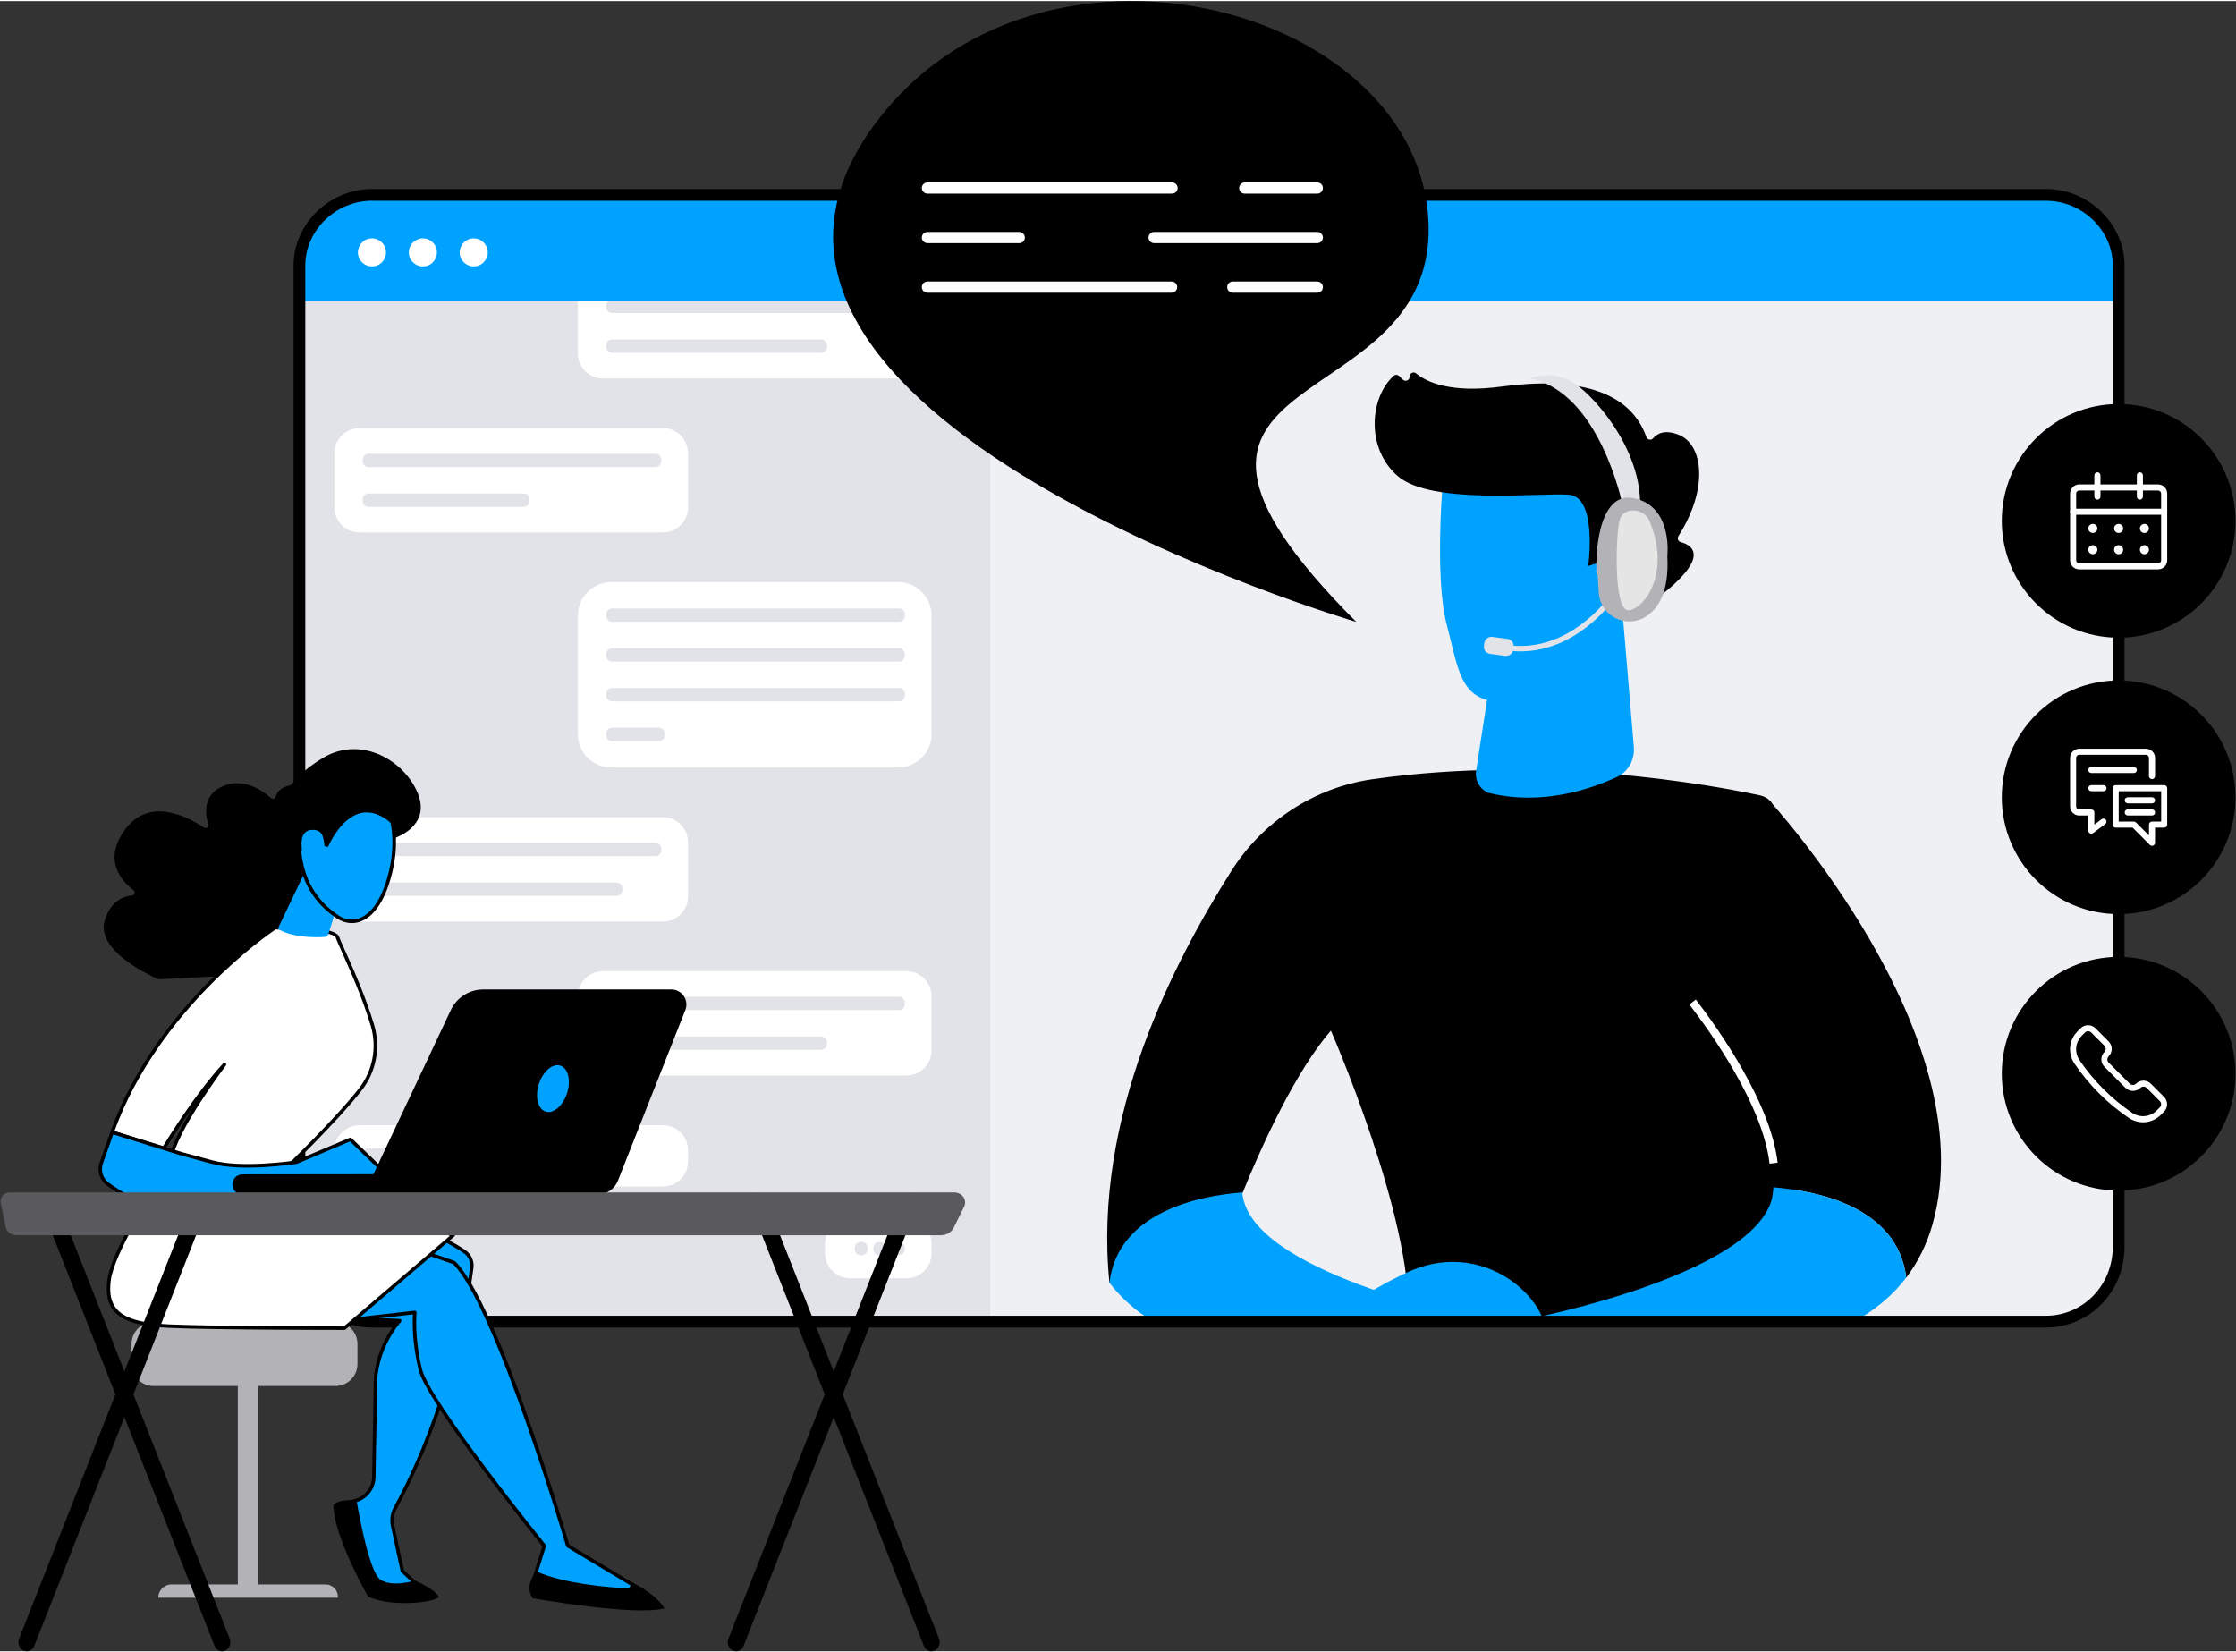 <?xml version="1.0" encoding="UTF-8"?>
<svg xmlns="http://www.w3.org/2000/svg" xmlns:xlink="http://www.w3.org/1999/xlink" width="770px" height="569px" viewBox="0 0 771 569" version="1.1">
<rect x="0" y="0" width="771" height="569" fill="#333333" stroke="none"/>
<defs>
<clipPath id="clip1">
  <path d="M 381 265 L 621 265 L 621 456 L 381 456 Z M 381 265 "/>
</clipPath>
<clipPath id="clip2">
  <path d="M 705.426 66.816 L 128.336 66.816 C 114.484 66.816 103.234 78.078 103.234 91.141 L 103.234 429.402 C 103.234 444.078 114.473 455.34 128.336 455.34 L 705.426 455.34 C 719.281 455.34 730.527 444.09 730.527 429.402 L 730.527 91.152 C 730.527 78.078 719.293 66.828 705.426 66.828 Z M 705.426 66.816 "/>
</clipPath>
<clipPath id="clip3">
  <path d="M 508 189 L 564 189 L 564 275 L 508 275 Z M 508 189 "/>
</clipPath>
<clipPath id="clip4">
  <path d="M 705.426 66.816 L 128.336 66.816 C 114.484 66.816 103.234 78.078 103.234 91.141 L 103.234 429.402 C 103.234 444.078 114.473 455.34 128.336 455.34 L 705.426 455.34 C 719.281 455.34 730.527 444.09 730.527 429.402 L 730.527 91.152 C 730.527 78.078 719.293 66.828 705.426 66.828 Z M 705.426 66.816 "/>
</clipPath>
<clipPath id="clip5">
  <path d="M 496 159 L 563 159 L 563 242 L 496 242 Z M 496 159 "/>
</clipPath>
<clipPath id="clip6">
  <path d="M 705.426 66.816 L 128.336 66.816 C 114.484 66.816 103.234 78.078 103.234 91.141 L 103.234 429.402 C 103.234 444.078 114.473 455.34 128.336 455.34 L 705.426 455.34 C 719.281 455.34 730.527 444.09 730.527 429.402 L 730.527 91.152 C 730.527 78.078 719.293 66.828 705.426 66.828 Z M 705.426 66.816 "/>
</clipPath>
<clipPath id="clip7">
  <path d="M 474 128 L 586 128 L 586 210 L 474 210 Z M 474 128 "/>
</clipPath>
<clipPath id="clip8">
  <path d="M 705.426 66.816 L 128.336 66.816 C 114.484 66.816 103.234 78.078 103.234 91.141 L 103.234 429.402 C 103.234 444.078 114.473 455.34 128.336 455.34 L 705.426 455.34 C 719.281 455.34 730.527 444.09 730.527 429.402 L 730.527 91.152 C 730.527 78.078 719.293 66.828 705.426 66.828 Z M 705.426 66.816 "/>
</clipPath>
<clipPath id="clip9">
  <path d="M 550 177 L 566 177 L 566 206 L 550 206 Z M 550 177 "/>
</clipPath>
<clipPath id="clip10">
  <path d="M 705.426 66.816 L 128.336 66.816 C 114.484 66.816 103.234 78.078 103.234 91.141 L 103.234 429.402 C 103.234 444.078 114.473 455.34 128.336 455.34 L 705.426 455.34 C 719.281 455.34 730.527 444.09 730.527 429.402 L 730.527 91.152 C 730.527 78.078 719.293 66.828 705.426 66.828 Z M 705.426 66.816 "/>
</clipPath>
<linearGradient id="linear0" gradientUnits="userSpaceOnUse" x1="-8494.67" y1="375.42" x2="-8454.01" y2="357.53" gradientTransform="matrix(-1.136,0.372,0.372,1.136,-9236.057,2924.511)">
<stop offset="0" style="stop-color:rgb(99.608%,73.333%,72.941%);stop-opacity:1;"/>
<stop offset="1" style="stop-color:rgb(100%,57.255%,55.686%);stop-opacity:1;"/>
</linearGradient>
<clipPath id="clip11">
  <path d="M 579 275 L 670 275 L 670 441 L 579 441 Z M 579 275 "/>
</clipPath>
<clipPath id="clip12">
  <path d="M 705.426 66.816 L 128.336 66.816 C 114.484 66.816 103.234 78.078 103.234 91.141 L 103.234 429.402 C 103.234 444.078 114.473 455.34 128.336 455.34 L 705.426 455.34 C 719.281 455.34 730.527 444.09 730.527 429.402 L 730.527 91.152 C 730.527 78.078 719.293 66.828 705.426 66.828 Z M 705.426 66.816 "/>
</clipPath>
<clipPath id="clip13">
  <path d="M 582 344 L 613 344 L 613 401 L 582 401 Z M 582 344 "/>
</clipPath>
<clipPath id="clip14">
  <path d="M 705.426 66.816 L 128.336 66.816 C 114.484 66.816 103.234 78.078 103.234 91.141 L 103.234 429.402 C 103.234 444.078 114.473 455.34 128.336 455.34 L 705.426 455.34 C 719.281 455.34 730.527 444.09 730.527 429.402 L 730.527 91.152 C 730.527 78.078 719.293 66.828 705.426 66.828 Z M 705.426 66.816 "/>
</clipPath>
<clipPath id="clip15">
  <path d="M 523 409 L 658 409 L 658 456 L 523 456 Z M 523 409 "/>
</clipPath>
<clipPath id="clip16">
  <path d="M 705.426 66.816 L 128.336 66.816 C 114.484 66.816 103.234 78.078 103.234 91.141 L 103.234 429.402 C 103.234 444.078 114.473 455.34 128.336 455.34 L 705.426 455.34 C 719.281 455.34 730.527 444.09 730.527 429.402 L 730.527 91.152 C 730.527 78.078 719.293 66.828 705.426 66.828 Z M 705.426 66.816 "/>
</clipPath>
<clipPath id="clip17">
  <path d="M 457 434 L 534 434 L 534 456 L 457 456 Z M 457 434 "/>
</clipPath>
<clipPath id="clip18">
  <path d="M 705.426 66.816 L 128.336 66.816 C 114.484 66.816 103.234 78.078 103.234 91.141 L 103.234 429.402 C 103.234 444.078 114.473 455.34 128.336 455.34 L 705.426 455.34 C 719.281 455.34 730.527 444.09 730.527 429.402 L 730.527 91.152 C 730.527 78.078 719.293 66.828 705.426 66.828 Z M 705.426 66.816 "/>
</clipPath>
<clipPath id="clip19">
  <path d="M 521 200 L 561 200 L 561 225 L 521 225 Z M 521 200 "/>
</clipPath>
<clipPath id="clip20">
  <path d="M 705.426 66.816 L 128.336 66.816 C 114.484 66.816 103.234 78.078 103.234 91.141 L 103.234 429.402 C 103.234 444.078 114.473 455.34 128.336 455.34 L 705.426 455.34 C 719.281 455.34 730.527 444.09 730.527 429.402 L 730.527 91.152 C 730.527 78.078 719.293 66.828 705.426 66.828 Z M 705.426 66.816 "/>
</clipPath>
<clipPath id="clip21">
  <path d="M 511 219 L 522 219 L 522 226 L 511 226 Z M 511 219 "/>
</clipPath>
<clipPath id="clip22">
  <path d="M 705.426 66.816 L 128.336 66.816 C 114.484 66.816 103.234 78.078 103.234 91.141 L 103.234 429.402 C 103.234 444.078 114.473 455.34 128.336 455.34 L 705.426 455.34 C 719.281 455.34 730.527 444.09 730.527 429.402 L 730.527 91.152 C 730.527 78.078 719.293 66.828 705.426 66.828 Z M 705.426 66.816 "/>
</clipPath>
<clipPath id="clip23">
  <path d="M 527 129 L 566 129 L 566 176 L 527 176 Z M 527 129 "/>
</clipPath>
<clipPath id="clip24">
  <path d="M 705.426 66.816 L 128.336 66.816 C 114.484 66.816 103.234 78.078 103.234 91.141 L 103.234 429.402 C 103.234 444.078 114.473 455.34 128.336 455.34 L 705.426 455.34 C 719.281 455.34 730.527 444.09 730.527 429.402 L 730.527 91.152 C 730.527 78.078 719.293 66.828 705.426 66.828 Z M 705.426 66.816 "/>
</clipPath>
<clipPath id="clip25">
  <path d="M 550 171 L 576 171 L 576 214 L 550 214 Z M 550 171 "/>
</clipPath>
<clipPath id="clip26">
  <path d="M 705.426 66.816 L 128.336 66.816 C 114.484 66.816 103.234 78.078 103.234 91.141 L 103.234 429.402 C 103.234 444.078 114.473 455.34 128.336 455.34 L 705.426 455.34 C 719.281 455.34 730.527 444.09 730.527 429.402 L 730.527 91.152 C 730.527 78.078 719.293 66.828 705.426 66.828 Z M 705.426 66.816 "/>
</clipPath>
<clipPath id="clip27">
  <path d="M 557 175 L 572 175 L 572 211 L 557 211 Z M 557 175 "/>
</clipPath>
<clipPath id="clip28">
  <path d="M 705.426 66.816 L 128.336 66.816 C 114.484 66.816 103.234 78.078 103.234 91.141 L 103.234 429.402 C 103.234 444.078 114.473 455.34 128.336 455.34 L 705.426 455.34 C 719.281 455.34 730.527 444.09 730.527 429.402 L 730.527 91.152 C 730.527 78.078 719.293 66.828 705.426 66.828 Z M 705.426 66.816 "/>
</clipPath>
<clipPath id="clip29">
  <path d="M 382 410 L 517 410 L 517 456 L 382 456 Z M 382 410 "/>
</clipPath>
<clipPath id="clip30">
  <path d="M 705.426 66.816 L 128.336 66.816 C 114.484 66.816 103.234 78.078 103.234 91.141 L 103.234 429.402 C 103.234 444.078 114.473 455.34 128.336 455.34 L 705.426 455.34 C 719.281 455.34 730.527 444.09 730.527 429.402 L 730.527 91.152 C 730.527 78.078 719.293 66.828 705.426 66.828 Z M 705.426 66.816 "/>
</clipPath>
</defs>
<g id="surface1">
<path style=" stroke:none;fill-rule:nonzero;fill:rgb(93.725%,94.118%,95.686%);fill-opacity:1;" d="M 705.426 66.816 L 128.336 66.816 C 114.484 66.816 103.234 78.078 103.234 91.141 L 103.234 429.402 C 103.234 444.078 114.473 455.34 128.336 455.34 L 705.426 455.34 C 719.281 455.34 730.527 444.09 730.527 429.402 L 730.527 91.152 C 730.527 78.078 719.293 66.828 705.426 66.828 Z M 705.426 66.816 "/>
<g clip-path="url(#clip1)" clip-rule="nonzero">
<g clip-path="url(#clip2)" clip-rule="nonzero">
<path style=" stroke:none;fill-rule:nonzero;fill:rgb(0%,0%,0%);fill-opacity:1;" d="M 607.02 273.902 C 590.262 270.305 533.082 259.727 473.211 268.309 C 453.152 271.18 435.402 282.832 424.586 299.949 C 405.09 330.801 376.715 384.555 382.547 441.914 L 413.949 450.738 C 413.949 450.738 435.105 382.676 458.902 354.98 C 458.902 354.98 487.098 419.242 485.664 454.539 C 485.629 455.531 485.555 456.512 485.473 457.453 C 482.234 491.977 620.801 463.898 620.801 463.898 L 612.172 280 C 612.027 277.035 609.926 274.539 607.02 273.914 Z M 607.02 273.902 "/>
</g>
</g>
<g clip-path="url(#clip3)" clip-rule="nonzero">
<g clip-path="url(#clip4)" clip-rule="nonzero">
<path style=" stroke:none;fill-rule:nonzero;fill:rgb(0%,63.529%,100%);fill-opacity:1;" d="M 559.34 209.32 L 563.367 257.098 C 563.738 261.543 561.457 265.703 557.633 267.484 C 548.836 271.586 531.957 277.465 513.895 273.152 C 510.598 272.363 508.434 268.906 508.984 265.383 L 520.699 189.648 Z M 559.34 209.32 "/>
</g>
</g>
<g clip-path="url(#clip5)" clip-rule="nonzero">
<g clip-path="url(#clip6)" clip-rule="nonzero">
<path style=" stroke:none;fill-rule:nonzero;fill:rgb(0%,63.529%,100%);fill-opacity:1;" d="M 497.785 161.867 C 497.785 161.867 494.355 198.156 498.883 215.141 C 503.414 232.117 503.367 244.117 523.746 241.164 C 544.125 238.211 557.227 223.293 560.582 203.801 C 560.582 203.801 565.984 173.688 559.473 164.223 C 552.945 154.754 497.797 161.867 497.797 161.867 Z M 497.785 161.867 "/>
</g>
</g>
<g clip-path="url(#clip7)" clip-rule="nonzero">
<g clip-path="url(#clip8)" clip-rule="nonzero">
<path style=" stroke:none;fill-rule:nonzero;fill:rgb(0%,0%,0%);fill-opacity:1;" d="M 550.078 194.008 L 547.641 194.809 C 547.641 194.809 550.938 170.93 540.934 170.199 C 530.93 169.469 493.637 173.785 482.043 163.852 C 470.855 154.277 472.289 136.707 480.57 129.211 C 481.098 128.734 481.91 128.793 482.426 129.285 L 483.727 130.539 C 484.625 131.398 486.105 130.742 486.059 129.5 C 486.023 128.328 487.387 127.621 488.293 128.375 C 491.82 131.328 500.043 135.309 517.816 132.918 C 543.035 129.523 561.922 133.992 567.684 150.309 C 568.055 151.336 569.344 151.551 570.062 150.715 C 571.473 149.066 574.113 147.645 578.906 149.582 C 587.238 152.938 589.234 168.059 578.75 184.461 C 578.25 185.234 578.609 186.301 579.504 186.539 C 582.648 187.375 587.836 190.137 579.566 198.777 C 571.102 207.625 564.84 209.012 562.352 209.18 C 561.684 209.227 561.086 208.797 560.918 208.148 L 557.047 193.293 C 556.844 192.527 556.043 192.086 555.289 192.336 L 550.09 194.035 Z M 550.078 194.008 "/>
</g>
</g>
<g clip-path="url(#clip9)" clip-rule="nonzero">
<g clip-path="url(#clip10)" clip-rule="nonzero">
<path style=" stroke:none;fill-rule:nonzero;fill:url(#linear0);" d="M 550.484 197.262 C 550.484 197.262 549.121 175.242 560.082 177.957 C 571.043 180.672 562.809 202.234 555.742 205.391 L 550.496 197.262 Z M 550.484 197.262 "/>
</g>
</g>
<g clip-path="url(#clip11)" clip-rule="nonzero">
<g clip-path="url(#clip12)" clip-rule="nonzero">
<path style=" stroke:none;fill-rule:nonzero;fill:rgb(0%,0%,0%);fill-opacity:1;" d="M 611.527 409.02 C 614.516 387.922 592.664 356.906 583.629 345.133 C 581.047 341.762 579.602 337.648 579.566 333.406 C 579.301 303.523 589.414 287.914 609.52 275.027 C 609.52 275.027 684.918 356.453 666.34 421.848 C 664.332 428.898 661.227 434.969 657.293 440.172 C 654.363 415.535 625.895 410.156 611.539 409.02 Z M 611.527 409.02 "/>
</g>
</g>
<g clip-path="url(#clip13)" clip-rule="nonzero">
<g clip-path="url(#clip14)" clip-rule="nonzero">
<path style=" stroke:none;fill-rule:nonzero;fill:rgb(100%,100%,100%);fill-opacity:1;" d="M 610.164 400.855 L 612.949 400.535 C 610.594 379.844 592.438 354.301 584.738 344.27 L 582.516 345.98 C 590.07 355.816 607.895 380.859 610.164 400.855 Z M 610.164 400.855 "/>
</g>
</g>
<g clip-path="url(#clip15)" clip-rule="nonzero">
<g clip-path="url(#clip16)" clip-rule="nonzero">
<path style=" stroke:none;fill-rule:nonzero;fill:rgb(0%,63.529%,100%);fill-opacity:1;" d="M 610.953 413.109 C 611.203 412.164 611.383 410.012 611.527 409.02 C 625.883 410.156 654.352 415.535 657.281 440.172 C 624.723 483.238 523.195 466.43 523.195 466.43 L 528.812 454.035 C 528.812 454.035 603.887 439.309 610.953 413.109 Z M 610.953 413.109 "/>
</g>
</g>
<g clip-path="url(#clip17)" clip-rule="nonzero">
<g clip-path="url(#clip18)" clip-rule="nonzero">
<path style=" stroke:none;fill-rule:nonzero;fill:rgb(0%,63.529%,100%);fill-opacity:1;" d="M 531.656 464.457 C 539.234 453.402 514.66 424.344 484.707 438.582 C 454.754 452.805 457.109 462.117 457.109 462.117 C 457.109 462.117 521.117 479.844 531.656 464.457 Z M 531.656 464.457 "/>
</g>
</g>
<g clip-path="url(#clip19)" clip-rule="nonzero">
<g clip-path="url(#clip20)" clip-rule="nonzero">
<path style=" stroke:none;fill-rule:nonzero;fill:rgb(88.627%,89.02%,90.98%);fill-opacity:1;" d="M 521.043 224.059 C 545.309 226.449 560.023 201.637 560.164 201.383 L 558.551 200.453 C 558.41 200.691 544.293 224.477 521.223 222.207 Z M 521.043 224.059 "/>
</g>
</g>
<g clip-path="url(#clip21)" clip-rule="nonzero">
<g clip-path="url(#clip22)" clip-rule="nonzero">
<path style=" stroke:none;fill-rule:nonzero;fill:rgb(88.627%,89.02%,90.98%);fill-opacity:1;" d="M 514.586 219.23 L 519.766 219.91 C 521.121 220.09 522.074 221.332 521.898 222.688 L 521.77 223.648 C 521.594 225 520.348 225.957 518.996 225.777 L 513.816 225.094 C 512.461 224.918 511.508 223.676 511.684 222.32 L 511.812 221.359 C 511.988 220.004 513.234 219.051 514.586 219.23 Z M 514.586 219.23 "/>
</g>
</g>
<g clip-path="url(#clip23)" clip-rule="nonzero">
<g clip-path="url(#clip24)" clip-rule="nonzero">
<path style=" stroke:none;fill-rule:nonzero;fill:rgb(88.627%,89.02%,90.98%);fill-opacity:1;" d="M 559.473 173.703 C 559.473 173.703 551.582 134.664 527.473 130.121 C 527.473 130.121 534.336 127.203 541.434 130.91 C 548.535 134.613 566.406 154.133 565.508 174.883 C 560.594 176.332 559.484 173.703 559.484 173.703 Z M 559.473 173.703 "/>
</g>
</g>
<g clip-path="url(#clip25)" clip-rule="nonzero">
<g clip-path="url(#clip26)" clip-rule="nonzero">
<path style=" stroke:none;fill-rule:nonzero;fill:rgb(69.804%,69.804%,71.765%);fill-opacity:1;" d="M 563.645 171.453 C 576.945 174.477 574.914 191.332 574.914 191.332 C 575.598 203.621 571.879 209.621 567.23 212.406 C 564.051 214.316 560.105 214.402 556.832 212.656 C 553.555 210.91 551.441 207.578 551.262 203.871 C 551.094 200.523 550.879 197.344 550.664 196.223 C 550.125 193.473 550.352 168.43 563.656 171.441 Z M 563.645 171.453 "/>
</g>
</g>
<g clip-path="url(#clip27)" clip-rule="nonzero">
<g clip-path="url(#clip28)" clip-rule="nonzero">
<path style=" stroke:none;fill-rule:nonzero;fill:rgb(89.804%,89.804%,89.804%);fill-opacity:1;" d="M 562.316 175.699 C 565.102 175.277 567.805 176.82 568.855 179.426 C 576.422 198.109 566.332 209.918 561.516 210.062 C 556.438 210.207 557.094 185.797 558.324 179.57 C 558.84 176.953 560.523 175.973 562.316 175.699 Z M 562.316 175.699 "/>
</g>
</g>
<g clip-path="url(#clip29)" clip-rule="nonzero">
<g clip-path="url(#clip30)" clip-rule="nonzero">
<path style=" stroke:none;fill-rule:nonzero;fill:rgb(0%,63.529%,100%);fill-opacity:1;" d="M 428.875 413.695 C 428.625 412.75 428.445 411.77 428.305 410.777 C 413.949 411.914 385.477 417.293 382.547 441.926 C 415.105 484.992 516.633 467.016 516.633 467.016 L 511.016 454.621 C 511.016 454.621 435.941 439.895 428.875 413.695 Z M 428.875 413.695 "/>
</g>
</g>
<path style=" stroke:none;fill-rule:nonzero;fill:rgb(88.627%,89.02%,90.98%);fill-opacity:1;" d="M 103.223 97.371 L 341.477 97.371 L 341.477 455.457 L 128.648 455.457 C 114.629 455.457 103.234 444.066 103.234 430.047 L 103.234 97.371 Z M 103.223 97.371 "/>
<path style=" stroke:none;fill-rule:nonzero;fill:rgb(100%,100%,100%);fill-opacity:1;" d="M 123.949 281.398 L 228.586 281.398 C 233.371 281.398 237.25 285.277 237.25 290.062 L 237.25 308.723 C 237.25 313.508 233.371 317.391 228.586 317.391 L 123.949 317.391 C 119.164 317.391 115.285 313.508 115.285 308.723 L 115.285 290.062 C 115.285 285.277 119.164 281.398 123.949 281.398 Z M 123.949 281.398 "/>
<path style=" stroke:none;fill-rule:nonzero;fill:rgb(88.627%,89.02%,90.98%);fill-opacity:1;" d="M 226.016 290.23 L 127.082 290.23 C 125.969 290.23 125.074 291.129 125.074 292.238 L 125.074 292.812 C 125.074 293.926 125.969 294.82 127.082 294.82 L 226.016 294.82 C 227.125 294.82 228.023 293.926 228.023 292.812 L 228.023 292.238 C 228.023 291.129 227.125 290.23 226.016 290.23 Z M 226.016 290.23 "/>
<path style=" stroke:none;fill-rule:nonzero;fill:rgb(88.627%,89.02%,90.98%);fill-opacity:1;" d="M 212.59 303.941 L 127.082 303.941 C 125.969 303.941 125.074 304.84 125.074 305.949 L 125.074 306.523 C 125.074 307.637 125.969 308.531 127.082 308.531 L 212.59 308.531 C 213.703 308.531 214.602 307.637 214.602 306.523 L 214.602 305.949 C 214.602 304.84 213.703 303.941 212.59 303.941 Z M 212.59 303.941 "/>
<path style=" stroke:none;fill-rule:nonzero;fill:rgb(100%,100%,100%);fill-opacity:1;" d="M 207.918 334.492 L 312.551 334.492 C 317.34 334.492 321.219 338.375 321.219 343.16 L 321.219 361.816 C 321.219 366.605 317.34 370.484 312.551 370.484 L 207.918 370.484 C 203.133 370.484 199.254 366.605 199.254 361.816 L 199.254 343.16 C 199.254 338.375 203.133 334.492 207.918 334.492 Z M 207.918 334.492 "/>
<path style=" stroke:none;fill-rule:nonzero;fill:rgb(88.627%,89.02%,90.98%);fill-opacity:1;" d="M 309.984 343.328 L 211.051 343.328 C 209.938 343.328 209.043 344.223 209.043 345.336 L 209.043 345.91 C 209.043 347.02 209.938 347.918 211.051 347.918 L 309.984 347.918 C 311.094 347.918 311.992 347.02 311.992 345.91 L 311.992 345.336 C 311.992 344.223 311.094 343.328 309.984 343.328 Z M 309.984 343.328 "/>
<path style=" stroke:none;fill-rule:nonzero;fill:rgb(88.627%,89.02%,90.98%);fill-opacity:1;" d="M 283.137 357.035 L 211.051 357.035 C 209.938 357.035 209.043 357.934 209.043 359.047 L 209.043 359.617 C 209.043 360.73 209.938 361.625 211.051 361.625 L 283.137 361.625 C 284.25 361.625 285.145 360.73 285.145 359.617 L 285.145 359.047 C 285.145 357.934 284.25 357.035 283.137 357.035 Z M 283.137 357.035 "/>
<path style=" stroke:none;fill-rule:nonzero;fill:rgb(100%,100%,100%);fill-opacity:1;" d="M 207.918 94.141 L 312.551 94.141 C 317.34 94.141 321.219 98.023 321.219 102.809 L 321.219 121.465 C 321.219 126.254 317.34 130.133 312.551 130.133 L 207.918 130.133 C 203.133 130.133 199.254 126.254 199.254 121.465 L 199.254 102.809 C 199.254 98.023 203.133 94.141 207.918 94.141 Z M 207.918 94.141 "/>
<path style=" stroke:none;fill-rule:nonzero;fill:rgb(88.627%,89.02%,90.98%);fill-opacity:1;" d="M 309.984 102.977 L 211.051 102.977 C 209.938 102.977 209.043 103.871 209.043 104.984 L 209.043 105.559 C 209.043 106.668 209.938 107.566 211.051 107.566 L 309.984 107.566 C 311.094 107.566 311.992 106.668 311.992 105.559 L 311.992 104.984 C 311.992 103.871 311.094 102.977 309.984 102.977 Z M 309.984 102.977 "/>
<path style=" stroke:none;fill-rule:nonzero;fill:rgb(88.627%,89.02%,90.98%);fill-opacity:1;" d="M 283.137 116.684 L 211.051 116.684 C 209.938 116.684 209.043 117.582 209.043 118.695 L 209.043 119.266 C 209.043 120.379 209.938 121.277 211.051 121.277 L 283.137 121.277 C 284.25 121.277 285.145 120.379 285.145 119.266 L 285.145 118.695 C 285.145 117.582 284.25 116.684 283.137 116.684 Z M 283.137 116.684 "/>
<path style=" stroke:none;fill-rule:nonzero;fill:rgb(100%,100%,100%);fill-opacity:1;" d="M 123.949 147.238 L 228.586 147.238 C 233.371 147.238 237.25 151.117 237.25 155.902 L 237.25 174.562 C 237.25 179.348 233.371 183.227 228.586 183.227 L 123.949 183.227 C 119.164 183.227 115.285 179.348 115.285 174.562 L 115.285 155.902 C 115.285 151.117 119.164 147.238 123.949 147.238 Z M 123.949 147.238 "/>
<path style=" stroke:none;fill-rule:nonzero;fill:rgb(88.627%,89.02%,90.98%);fill-opacity:1;" d="M 226.016 156.082 L 127.082 156.082 C 125.969 156.082 125.074 156.98 125.074 158.09 L 125.074 158.664 C 125.074 159.777 125.969 160.672 127.082 160.672 L 226.016 160.672 C 227.125 160.672 228.023 159.777 228.023 158.664 L 228.023 158.09 C 228.023 156.98 227.125 156.082 226.016 156.082 Z M 226.016 156.082 "/>
<path style=" stroke:none;fill-rule:nonzero;fill:rgb(88.627%,89.02%,90.98%);fill-opacity:1;" d="M 180.629 169.793 L 127.082 169.793 C 125.969 169.793 125.074 170.688 125.074 171.801 L 125.074 172.375 C 125.074 173.484 125.969 174.383 127.082 174.383 L 180.629 174.383 C 181.742 174.383 182.637 173.484 182.637 172.375 L 182.637 171.801 C 182.637 170.688 181.742 169.793 180.629 169.793 Z M 180.629 169.793 "/>
<path style=" stroke:none;fill-rule:nonzero;fill:rgb(100%,100%,100%);fill-opacity:1;" d="M 210.801 200.344 L 309.672 200.344 C 316.047 200.344 321.219 205.516 321.219 211.891 L 321.219 252.734 C 321.219 259.113 316.047 264.281 309.672 264.281 L 210.801 264.281 C 204.422 264.281 199.254 259.113 199.254 252.734 L 199.254 211.891 C 199.254 205.516 204.422 200.344 210.801 200.344 Z M 210.801 200.344 "/>
<path style=" stroke:none;fill-rule:nonzero;fill:rgb(88.627%,89.02%,90.98%);fill-opacity:1;" d="M 309.984 209.441 L 211.051 209.441 C 209.938 209.441 209.043 210.336 209.043 211.449 L 209.043 212.023 C 209.043 213.133 209.938 214.031 211.051 214.031 L 309.984 214.031 C 311.094 214.031 311.992 213.133 311.992 212.023 L 311.992 211.449 C 311.992 210.336 311.094 209.441 309.984 209.441 Z M 309.984 209.441 "/>
<path style=" stroke:none;fill-rule:nonzero;fill:rgb(88.627%,89.02%,90.98%);fill-opacity:1;" d="M 309.984 223.152 L 211.051 223.152 C 209.938 223.152 209.043 224.047 209.043 225.16 L 209.043 225.734 C 209.043 226.844 209.938 227.742 211.051 227.742 L 309.984 227.742 C 311.094 227.742 311.992 226.844 311.992 225.734 L 311.992 225.16 C 311.992 224.047 311.094 223.152 309.984 223.152 Z M 309.984 223.152 "/>
<path style=" stroke:none;fill-rule:nonzero;fill:rgb(88.627%,89.02%,90.98%);fill-opacity:1;" d="M 309.984 236.859 L 211.051 236.859 C 209.938 236.859 209.043 237.758 209.043 238.871 L 209.043 239.441 C 209.043 240.555 209.938 241.449 211.051 241.449 L 309.984 241.449 C 311.094 241.449 311.992 240.555 311.992 239.441 L 311.992 238.871 C 311.992 237.758 311.094 236.859 309.984 236.859 Z M 309.984 236.859 "/>
<path style=" stroke:none;fill-rule:nonzero;fill:rgb(88.627%,89.02%,90.98%);fill-opacity:1;" d="M 227.211 250.57 L 211.051 250.57 C 209.938 250.57 209.043 251.469 209.043 252.578 L 209.043 253.152 C 209.043 254.266 209.938 255.16 211.051 255.16 L 227.211 255.16 C 228.32 255.16 229.219 254.266 229.219 253.152 L 229.219 252.578 C 229.219 251.469 228.32 250.57 227.211 250.57 Z M 227.211 250.57 "/>
<path style=" stroke:none;fill-rule:nonzero;fill:rgb(100%,100%,100%);fill-opacity:1;" d="M 293.152 419.84 L 312.551 419.84 C 317.34 419.84 321.219 423.719 321.219 428.504 L 321.219 431.73 C 321.219 436.516 317.34 440.398 312.551 440.398 L 293.152 440.398 C 288.367 440.398 284.488 436.516 284.488 431.73 L 284.488 428.504 C 284.488 423.719 288.367 419.84 293.152 419.84 Z M 293.152 419.84 "/>
<path style=" stroke:none;fill-rule:nonzero;fill:rgb(88.627%,89.02%,90.98%);fill-opacity:1;" d="M 309.984 427.848 L 309.562 427.848 C 308.453 427.848 307.555 428.742 307.555 429.855 L 307.555 430.43 C 307.555 431.539 308.453 432.438 309.562 432.438 L 309.984 432.438 C 311.094 432.438 311.992 431.539 311.992 430.43 L 311.992 429.855 C 311.992 428.742 311.094 427.848 309.984 427.848 Z M 309.984 427.848 "/>
<path style=" stroke:none;fill-rule:nonzero;fill:rgb(88.627%,89.02%,90.98%);fill-opacity:1;" d="M 303.574 427.848 L 303.156 427.848 C 302.047 427.848 301.148 428.742 301.148 429.855 L 301.148 430.43 C 301.148 431.539 302.047 432.438 303.156 432.438 L 303.574 432.438 C 304.688 432.438 305.586 431.539 305.586 430.43 L 305.586 429.855 C 305.586 428.742 304.688 427.848 303.574 427.848 Z M 303.574 427.848 "/>
<path style=" stroke:none;fill-rule:nonzero;fill:rgb(88.627%,89.02%,90.98%);fill-opacity:1;" d="M 297.156 427.848 L 296.738 427.848 C 295.629 427.848 294.73 428.742 294.73 429.855 L 294.73 430.43 C 294.73 431.539 295.629 432.438 296.738 432.438 L 297.156 432.438 C 298.27 432.438 299.164 431.539 299.164 430.43 L 299.164 429.855 C 299.164 428.742 298.27 427.848 297.156 427.848 Z M 297.156 427.848 "/>
<path style=" stroke:none;fill-rule:nonzero;fill:rgb(100%,100%,100%);fill-opacity:1;" d="M 123.949 387.602 L 228.586 387.602 C 233.371 387.602 237.25 391.48 237.25 396.266 L 237.25 400.09 C 237.25 404.879 233.371 408.758 228.586 408.758 L 123.949 408.758 C 119.164 408.758 115.285 404.879 115.285 400.09 L 115.285 396.266 C 115.285 391.48 119.164 387.602 123.949 387.602 Z M 123.949 387.602 "/>
<path style=" stroke:none;fill-rule:nonzero;fill:rgb(88.627%,89.02%,90.98%);fill-opacity:1;" d="M 205.875 395.609 L 127.07 395.609 C 125.957 395.609 125.062 396.504 125.062 397.617 L 125.062 398.191 C 125.062 399.305 125.957 400.199 127.07 400.199 L 205.875 400.199 C 206.984 400.199 207.883 399.305 207.883 398.191 L 207.883 397.617 C 207.883 396.504 206.984 395.609 205.875 395.609 Z M 205.875 395.609 "/>
<path style=" stroke:none;fill-rule:nonzero;fill:rgb(0%,63.529%,100%);fill-opacity:1;" d="M 128.336 66.816 L 705.426 66.816 C 719.281 66.816 730.527 78.078 730.527 91.941 L 730.527 103.43 L 103.223 103.43 L 103.223 91.941 C 103.223 78.078 114.473 66.816 128.324 66.816 Z M 128.336 66.816 "/>
<path style=" stroke:none;fill-rule:nonzero;fill:rgb(0%,0%,0%);fill-opacity:1;" d="M 705.438 457.371 L 128.348 457.371 C 113.395 457.371 101.227 445.191 101.227 429.414 L 101.227 91.152 C 101.227 76.977 113.383 64.797 128.348 64.797 L 705.438 64.797 C 720.391 64.797 732.559 76.977 732.559 91.152 L 732.559 429.414 C 732.559 445.191 720.402 457.371 705.438 457.371 Z M 128.348 68.836 C 115.621 68.836 105.27 79.199 105.27 91.141 L 105.27 429.402 C 105.27 442.945 115.621 453.309 128.348 453.309 L 705.438 453.309 C 718.168 453.309 728.52 442.945 728.52 429.402 L 728.52 91.152 C 728.52 79.211 718.168 68.848 705.438 68.848 L 128.348 68.848 Z M 128.348 68.836 "/>
<path style=" stroke:none;fill-rule:nonzero;fill:rgb(100%,100%,100%);fill-opacity:1;" d="M 131.66 83.242 C 131.207 82.785 130.68 82.43 130.094 82.188 C 128.922 81.699 127.582 81.699 126.402 82.188 C 125.816 82.43 125.277 82.785 124.836 83.242 C 124.391 83.684 124.035 84.223 123.781 84.809 C 123.543 85.391 123.414 86.016 123.414 86.66 C 123.414 87.305 123.531 87.926 123.781 88.512 C 124.023 89.109 124.379 89.637 124.836 90.078 C 125.277 90.52 125.816 90.879 126.402 91.129 C 127 91.367 127.609 91.5 128.254 91.5 C 128.898 91.5 129.52 91.383 130.105 91.129 C 130.703 90.891 131.23 90.531 131.672 90.078 C 132.125 89.625 132.484 89.098 132.723 88.512 C 132.961 87.926 133.094 87.305 133.094 86.66 C 133.094 86.016 132.973 85.391 132.723 84.809 C 132.484 84.223 132.125 83.684 131.672 83.242 Z M 131.66 83.242 "/>
<path style=" stroke:none;fill-rule:nonzero;fill:rgb(100%,100%,100%);fill-opacity:1;" d="M 149.219 83.242 C 148.766 82.785 148.238 82.43 147.652 82.188 C 146.469 81.699 145.129 81.699 143.961 82.188 C 143.375 82.43 142.836 82.785 142.395 83.242 C 141.938 83.695 141.582 84.223 141.34 84.809 C 141.102 85.391 140.973 86.016 140.973 86.66 C 140.973 87.305 141.09 87.926 141.34 88.512 C 141.582 89.098 141.938 89.637 142.395 90.078 C 142.836 90.52 143.375 90.879 143.961 91.129 C 144.543 91.367 145.168 91.5 145.812 91.5 C 146.457 91.5 147.078 91.383 147.664 91.129 C 148.262 90.891 148.789 90.531 149.23 90.078 C 149.672 89.637 150.031 89.098 150.281 88.512 C 150.52 87.926 150.652 87.305 150.652 86.66 C 150.652 86.016 150.52 85.391 150.281 84.809 C 150.043 84.211 149.684 83.684 149.23 83.242 Z M 149.219 83.242 "/>
<path style=" stroke:none;fill-rule:nonzero;fill:rgb(100%,100%,100%);fill-opacity:1;" d="M 167.805 84.82 C 167.566 84.234 167.207 83.695 166.754 83.242 C 166.297 82.785 165.773 82.43 165.188 82.188 C 164.004 81.699 162.664 81.699 161.492 82.188 C 160.906 82.43 160.371 82.785 159.93 83.242 C 159.484 83.684 159.129 84.223 158.875 84.809 C 158.637 85.406 158.504 86.016 158.504 86.66 C 158.504 87.305 158.625 87.914 158.875 88.512 C 159.113 89.109 159.473 89.637 159.93 90.078 C 160.383 90.52 160.906 90.879 161.492 91.129 C 162.078 91.367 162.699 91.5 163.348 91.5 C 163.992 91.5 164.613 91.383 165.199 91.129 C 165.797 90.891 166.324 90.531 166.766 90.078 C 167.219 89.625 167.578 89.098 167.816 88.512 C 168.055 87.914 168.188 87.305 168.188 86.66 C 168.188 86.016 168.066 85.391 167.816 84.809 Z M 167.805 84.82 "/>
<path style=" stroke:none;fill-rule:nonzero;fill:rgb(0%,0%,0%);fill-opacity:1;" d="M 467.617 214.055 C 467.617 214.055 227.293 143.184 301.496 42.625 C 357.016 -32.621 486.5 0.586 492.406 73.773 C 498.309 146.973 375.043 121.289 467.629 214.043 Z M 467.617 214.055 "/>
<path style=" stroke:none;fill-rule:nonzero;fill:rgb(100%,100%,100%);fill-opacity:1;" d="M 317.859 64.461 C 317.859 65.527 318.719 66.387 319.785 66.387 L 404.145 66.387 C 405.211 66.387 406.07 65.527 406.07 64.461 C 406.07 63.398 405.211 62.539 404.145 62.539 L 319.785 62.539 C 318.719 62.539 317.859 63.398 317.859 64.461 Z M 317.859 64.461 "/>
<path style=" stroke:none;fill-rule:nonzero;fill:rgb(100%,100%,100%);fill-opacity:1;" d="M 429.199 66.398 L 454.227 66.398 C 455.293 66.398 456.152 65.539 456.152 64.477 C 456.152 63.41 455.293 62.551 454.227 62.551 L 429.199 62.551 C 428.137 62.551 427.273 63.41 427.273 64.477 C 427.273 65.539 428.137 66.398 429.199 66.398 Z M 429.199 66.398 "/>
<path style=" stroke:none;fill-rule:nonzero;fill:rgb(100%,100%,100%);fill-opacity:1;" d="M 317.859 81.543 C 317.859 82.605 318.719 83.469 319.785 83.469 L 351.457 83.469 C 352.523 83.469 353.383 82.605 353.383 81.543 C 353.383 80.48 352.523 79.617 351.457 79.617 L 319.785 79.617 C 318.719 79.617 317.859 80.48 317.859 81.543 Z M 317.859 81.543 "/>
<path style=" stroke:none;fill-rule:nonzero;fill:rgb(100%,100%,100%);fill-opacity:1;" d="M 396.02 81.543 C 396.02 82.605 396.879 83.469 397.941 83.469 L 454.227 83.469 C 455.293 83.469 456.152 82.605 456.152 81.543 C 456.152 80.48 455.293 79.617 454.227 79.617 L 397.941 79.617 C 396.879 79.617 396.02 80.48 396.02 81.543 Z M 396.02 81.543 "/>
<path style=" stroke:none;fill-rule:nonzero;fill:rgb(100%,100%,100%);fill-opacity:1;" d="M 319.785 100.551 L 403.992 100.551 C 405.055 100.551 405.914 99.688 405.914 98.625 C 405.914 97.562 405.055 96.699 403.992 96.699 L 319.785 96.699 C 318.719 96.699 317.859 97.562 317.859 98.625 C 317.859 99.688 318.719 100.551 319.785 100.551 Z M 319.785 100.551 "/>
<path style=" stroke:none;fill-rule:nonzero;fill:rgb(100%,100%,100%);fill-opacity:1;" d="M 425.074 100.551 L 454.227 100.551 C 455.293 100.551 456.152 99.688 456.152 98.625 C 456.152 97.562 455.293 96.699 454.227 96.699 L 425.074 96.699 C 424.012 96.699 423.152 97.562 423.152 98.625 C 423.152 99.688 424.012 100.551 425.074 100.551 Z M 425.074 100.551 "/>
<path style=" stroke:none;fill-rule:nonzero;fill:rgb(69.804%,69.804%,71.765%);fill-opacity:1;" d="M 89.07 549.062 L 81.996 549.062 L 81.996 472.574 L 89.07 472.574 Z M 89.07 549.062 "/>
<path style=" stroke:none;fill-rule:nonzero;fill:rgb(69.804%,69.804%,71.765%);fill-opacity:1;" d="M 54.566 550.543 L 116.504 550.543 C 116.504 550.543 116.504 550.211 116.504 550.211 C 116.504 547.855 114.59 545.941 112.238 545.941 L 59.168 545.941 C 56.621 545.941 54.566 548 54.566 550.543 Z M 54.566 550.543 "/>
<path style=" stroke:none;fill-rule:nonzero;fill:rgb(69.804%,69.804%,71.765%);fill-opacity:1;" d="M 52.977 455.445 L 115.656 455.445 C 119.852 455.445 123.258 458.852 123.258 463.047 L 123.258 469.934 C 123.258 474.133 119.852 477.535 115.656 477.535 L 52.977 477.535 C 48.777 477.535 45.371 474.133 45.371 469.934 L 45.371 463.047 C 45.371 458.852 48.777 455.445 52.977 455.445 Z M 52.977 455.445 "/>
<path style=" stroke:none;fill-rule:nonzero;fill:rgb(0%,63.529%,100%);fill-opacity:1;" d="M 137.754 421.582 C 137.754 421.582 148.262 423.207 160.082 431.109 C 161.949 432.352 162.965 434.516 162.676 436.738 C 161.266 447.953 155.445 484.219 136.262 519.656 C 135.246 521.523 134.957 523.699 135.402 525.777 L 138.734 541.293 L 144.914 547.09 L 128.996 547.09 C 128.996 547.09 118.391 518.402 118.391 518.402 L 122.922 516.969 C 126.438 515.855 128.852 512.629 128.91 508.938 L 129.438 478.168 C 128.98 464.457 137.84 455.004 137.84 455.004 L 112.414 453.773 L 137.73 421.594 Z M 137.754 421.582 "/>
<path style=" stroke:none;fill-rule:nonzero;fill:rgb(0%,0%,0%);fill-opacity:1;" d="M 144.914 547.676 L 128.996 547.676 C 128.742 547.676 128.516 547.52 128.434 547.281 L 117.832 518.594 C 117.77 518.438 117.781 518.27 117.855 518.129 C 117.926 517.984 118.059 517.863 118.215 517.816 L 122.742 516.383 C 126.02 515.344 128.254 512.344 128.312 508.914 L 128.852 478.145 C 128.48 466.848 134.422 458.293 136.621 455.531 L 112.402 454.348 C 112.176 454.348 111.984 454.203 111.891 454 C 111.793 453.797 111.832 453.559 111.961 453.379 L 137.277 421.199 C 137.41 421.035 137.625 420.949 137.84 420.984 C 137.945 420.996 148.621 422.73 160.406 430.609 C 162.473 431.996 163.574 434.371 163.262 436.812 C 161.938 447.281 156.129 484.207 136.777 519.934 C 135.844 521.652 135.555 523.688 135.977 525.645 L 139.262 540.969 L 145.309 546.637 C 145.488 546.805 145.551 547.066 145.453 547.293 C 145.359 547.52 145.141 547.676 144.902 547.676 Z M 129.414 546.48 L 143.41 546.48 L 138.328 541.723 C 138.246 541.641 138.176 541.531 138.148 541.414 L 134.816 525.898 C 134.336 523.664 134.66 521.344 135.734 519.371 C 154.98 483.836 160.766 447.078 162.078 436.668 C 162.332 434.684 161.434 432.746 159.738 431.613 C 149.352 424.668 139.883 422.598 137.996 422.242 L 113.609 453.223 L 137.875 454.406 C 138.102 454.406 138.316 454.562 138.402 454.777 C 138.484 454.992 138.449 455.242 138.281 455.41 C 138.199 455.508 129.594 464.863 130.035 478.145 L 129.496 508.949 C 129.426 512.891 126.855 516.348 123.09 517.531 L 119.156 518.773 L 129.402 546.48 Z M 129.414 546.48 "/>
<path style=" stroke:none;fill-rule:nonzero;fill:rgb(0%,0%,0%);fill-opacity:1;" d="M 151.145 549.875 C 152.59 551.777 135.543 554.273 126.926 550.125 C 126.926 550.125 114.984 529.34 114.984 518.641 C 114.984 518.641 115.93 516.453 122.945 516.957 C 122.945 516.957 126.961 541.566 131.195 544.316 C 135.426 547.078 143.039 544.594 143.039 544.594 C 143.039 544.594 149.016 547.066 151.156 549.863 Z M 151.145 549.875 "/>
<path style=" stroke:none;fill-rule:nonzero;fill:rgb(0%,63.529%,100%);fill-opacity:1;" d="M 115.656 455.445 C 115.785 455.207 143.027 452.172 143.027 452.172 C 143.027 452.172 142.129 460.453 144.914 471.859 C 147.699 483.262 187.695 532.652 187.695 532.652 L 183.5 545.941 C 196.469 550.461 209.223 551.18 221.758 548.25 L 195.773 532.652 C 195.773 532.652 171.449 449.77 156.559 434.984 L 129.258 425.539 L 115.645 455.445 Z M 115.656 455.445 "/>
<path style=" stroke:none;fill-rule:nonzero;fill:rgb(0%,0%,0%);fill-opacity:1;" d="M 206.711 550.594 C 198.941 550.594 191.113 549.23 183.309 546.504 C 182.996 546.398 182.84 546.074 182.938 545.762 L 187.035 532.77 C 183.617 528.539 147.055 483.094 144.34 471.988 C 142.035 462.547 142.238 455.137 142.383 452.84 C 132.031 454 117.031 455.723 115.895 455.996 C 115.738 456.066 115.547 456.066 115.391 455.973 C 115.105 455.828 114.984 455.48 115.117 455.195 L 128.73 425.289 C 128.863 425 129.172 424.871 129.473 424.965 L 156.773 434.41 C 156.855 434.434 156.941 434.48 157 434.551 C 171.594 449.039 194.613 526.52 196.301 532.246 L 222.082 547.723 C 222.285 547.844 222.406 548.082 222.367 548.332 C 222.332 548.586 222.152 548.762 221.914 548.824 C 216.895 549.996 211.816 550.582 206.723 550.582 Z M 184.25 545.559 C 196.289 549.648 208.371 550.461 220.184 547.977 L 195.477 533.152 C 195.344 533.082 195.25 532.949 195.211 532.805 C 194.973 531.98 170.875 450.258 156.246 435.496 L 129.594 426.27 L 116.66 454.68 C 119.062 454.285 125.48 453.523 142.969 451.562 C 143.133 451.539 143.324 451.609 143.457 451.73 C 143.59 451.859 143.648 452.039 143.625 452.219 C 143.625 452.301 142.777 460.539 145.5 471.691 C 148.227 482.832 187.766 531.754 188.16 532.258 C 188.293 532.41 188.328 532.613 188.27 532.805 L 184.25 545.547 Z M 184.25 545.559 "/>
<path style=" stroke:none;fill-rule:nonzero;fill:rgb(100%,100%,100%);fill-opacity:1;" d="M 54.566 407.215 C 54.566 407.215 38.871 430.559 37.578 441.211 C 36.289 451.859 41.883 456.188 58.34 456.891 C 74.812 457.609 118.762 457.598 118.762 457.598 L 156.281 425.539 C 156.281 425.539 128.945 415.785 121.836 413.023 C 114.723 410.266 54.566 407.227 54.566 407.227 Z M 54.566 407.215 "/>
<path style=" stroke:none;fill-rule:nonzero;fill:rgb(0%,0%,0%);fill-opacity:1;" d="M 118.715 458.195 C 116.754 458.195 74.324 458.195 58.328 457.488 C 48.195 457.047 42.324 455.266 39.289 451.691 C 37.148 449.184 36.422 445.824 36.992 441.137 C 38.285 430.477 53.43 407.848 54.074 406.895 C 54.195 406.715 54.398 406.605 54.602 406.629 C 57.062 406.75 114.949 409.703 122.062 412.465 C 129.078 415.188 156.223 424.871 156.496 424.965 C 156.699 425.039 156.844 425.219 156.879 425.422 C 156.914 425.637 156.844 425.852 156.676 425.98 L 119.156 458.051 C 119.051 458.148 118.906 458.195 118.762 458.195 L 118.691 458.195 Z M 54.875 407.836 C 53.105 410.516 39.359 431.527 38.176 441.281 C 37.652 445.609 38.297 448.68 40.199 450.918 C 42.996 454.215 48.602 455.875 58.379 456.293 C 74.047 456.977 115.152 457 118.547 457 L 155.109 425.754 C 150.176 423.984 127.895 416.012 121.621 413.586 C 114.949 411.004 59.754 408.102 54.875 407.848 Z M 54.875 407.836 "/>
<path style=" stroke:none;fill-rule:nonzero;fill:rgb(0%,0%,0%);fill-opacity:1;" d="M 185.09 541.461 C 185.09 541.461 180.57 545.836 183.617 550.699 C 183.617 550.699 219.383 557.035 229.086 554.168 C 229.086 554.168 227.066 549.562 216.141 544.328 L 216.941 544.949 C 217.957 545.738 217.359 547.363 216.082 547.293 C 208.875 546.887 193.969 545.559 185.078 541.473 Z M 185.09 541.461 "/>
<path style=" stroke:none;fill-rule:nonzero;fill:rgb(0%,0%,0%);fill-opacity:1;" d="M 108.027 270.438 C 105.578 270.031 96.566 268.918 95.074 274.32 C 94.871 275.039 93.984 275.277 93.434 274.789 C 90.59 272.242 83.898 267.461 76.547 270.832 C 70.055 273.809 70.652 280.012 71.777 283.812 C 72.051 284.734 71.047 285.5 70.246 284.961 C 64.582 281.148 51.539 274.332 43.188 285.559 C 35.391 296.027 41.75 303.285 46.031 306.582 C 46.758 307.145 46.414 308.293 45.504 308.375 C 42.387 308.688 38.082 310.395 36.109 317.078 C 33.016 327.535 52.199 336.227 54.457 337.207 C 54.602 337.266 54.758 337.289 54.91 337.289 L 93.66 335.305 C 93.961 335.293 94.246 335.141 94.426 334.898 L 118.199 302.879 C 118.391 302.613 118.453 302.281 118.355 301.98 L 108.855 271.141 C 108.746 270.773 108.438 270.508 108.055 270.438 Z M 108.027 270.438 "/>
<path style=" stroke:none;fill-rule:nonzero;fill:rgb(100%,100%,100%);fill-opacity:1;" d="M 97.008 404.133 C 97.008 404.133 115.285 386.727 124.273 375.207 C 129.137 368.977 130.668 360.777 128.41 353.199 C 124.297 339.359 117.004 325.027 116.336 322.805 C 115.32 319.387 94.82 319.527 94.82 319.527 C 94.82 319.527 54.504 345.695 38.656 390.027 L 56.441 395.562 C 56.441 395.562 66.973 377.895 77.371 366.672 C 77.371 366.672 59.371 390.445 58.734 400.188 L 96.984 404.145 Z M 97.008 404.133 "/>
<path style=" stroke:none;fill-rule:nonzero;fill:rgb(0%,0%,0%);fill-opacity:1;" d="M 97.008 404.73 C 97.008 404.73 96.973 404.73 96.949 404.73 L 58.699 400.773 C 58.379 400.738 58.152 400.461 58.164 400.141 C 58.473 395.324 62.836 387.312 67.27 380.285 C 61.426 388.438 57.051 395.754 56.98 395.859 C 56.836 396.098 56.547 396.207 56.285 396.125 L 38.5 390.59 C 38.344 390.543 38.215 390.434 38.141 390.289 C 38.07 390.148 38.059 389.98 38.117 389.824 C 53.848 345.812 94.117 319.289 94.523 319.027 C 94.797 318.848 95.168 318.93 95.645 318.93 C 100.438 318.93 115.906 319.195 116.934 322.637 C 117.113 323.234 117.855 324.871 118.871 327.141 C 121.559 333.117 126.055 343.113 129.008 353.031 C 131.312 360.789 129.723 369.23 124.762 375.574 C 115.848 387.004 97.617 404.395 97.438 404.574 C 97.332 404.684 97.176 404.742 97.031 404.742 Z M 59.418 399.648 L 96.793 403.512 C 98.801 401.586 115.441 385.559 123.809 374.836 C 128.527 368.785 130.035 360.754 127.848 353.367 C 124.918 343.52 120.449 333.574 117.77 327.621 C 116.695 325.23 115.977 323.641 115.773 322.973 C 115.227 321.105 104.836 320.078 95.023 320.125 C 92.383 321.895 54.707 347.691 39.457 389.645 L 56.203 394.855 C 57.852 392.145 67.508 376.473 76.965 366.266 C 77.18 366.027 77.539 366 77.789 366.219 C 78.027 366.422 78.074 366.777 77.883 367.031 C 77.707 367.258 60.672 389.859 59.43 399.648 Z M 59.418 399.648 "/>
<path style=" stroke:none;fill-rule:nonzero;fill:rgb(0%,63.529%,100%);fill-opacity:1;" d="M 118.824 303.691 C 118.605 304.395 113.266 322.133 112.848 322.504 C 112.43 322.875 101.121 323.484 95.789 319.84 L 104.824 300.93 Z M 118.824 303.691 "/>
<path style=" stroke:none;fill-rule:nonzero;fill:rgb(0%,63.529%,100%);fill-opacity:1;" d="M 133.941 278.684 C 133.941 278.684 138.402 288.164 133.98 302.938 C 129.543 317.711 121.594 319.23 116.422 315.773 C 111.246 312.32 104.48 306.07 103.25 292.859 C 102.016 279.652 127.824 266.719 133.941 278.695 Z M 133.941 278.684 "/>
<path style=" stroke:none;fill-rule:nonzero;fill:rgb(0%,0%,0%);fill-opacity:1;" d="M 121.297 317.914 C 119.504 317.914 117.723 317.352 116.086 316.266 C 108.004 310.875 103.617 303.238 102.652 292.91 C 101.887 284.625 110.91 276.75 119.73 274.191 C 126.594 272.195 132.102 273.785 134.48 278.422 C 134.48 278.422 134.48 278.422 134.48 278.434 C 134.672 278.828 138.988 288.297 134.539 303.117 C 131.602 312.93 127.332 316.301 124.273 317.402 C 123.293 317.746 122.289 317.926 121.297 317.926 Z M 125.191 274.539 C 123.617 274.539 121.895 274.801 120.055 275.324 C 111.664 277.766 103.141 285.355 103.832 292.789 C 104.766 302.734 108.984 310.086 116.742 315.262 C 118.977 316.754 121.5 317.102 123.867 316.254 C 126.664 315.25 130.598 312.082 133.395 302.746 C 137.648 288.57 133.535 279.234 133.395 278.926 C 131.91 276.043 128.996 274.523 125.18 274.523 Z M 125.191 274.539 "/>
<path style=" stroke:none;fill-rule:nonzero;fill:rgb(0%,0%,0%);fill-opacity:1;" d="M 113.098 291.68 C 113.098 291.68 121.309 271.621 134.934 283.527 L 136.117 288.582 C 136.117 288.582 148.621 284.59 144.113 273.293 C 139.609 262 124.715 253.059 111.461 260.887 C 98.203 268.715 93.473 279.246 94.523 289.633 C 95.574 300.02 103.262 296.207 103.262 296.207 C 103.262 296.207 104.516 288.512 108.137 287.039 C 111.758 285.57 111.867 291.355 111.867 291.355 Z M 113.098 291.68 "/>
<path style=" stroke:none;fill-rule:nonzero;fill:rgb(0%,63.529%,100%);fill-opacity:1;" d="M 110.156 296.219 C 110.156 296.219 114.438 285.93 107.98 285.773 C 101.527 285.605 104.469 295.672 105.867 299.328 Z M 110.156 296.219 "/>
<path style=" stroke:none;fill-rule:nonzero;fill:rgb(0%,63.529%,100%);fill-opacity:1;" d="M 134.242 405.422 L 120.82 392.477 L 102.242 400.32 C 102.242 400.32 83.754 403.188 73.176 400.32 L 62.598 397.449 L 38.68 390.004 L 34.926 400.617 C 33.969 403.309 34.926 406.309 37.258 407.957 C 39.324 409.426 41.75 411.039 43.293 411.723 C 46.438 413.098 120.914 410.766 120.914 410.766 L 134.23 405.41 Z M 134.242 405.422 "/>
<path style=" stroke:none;fill-rule:nonzero;fill:rgb(0%,0%,0%);fill-opacity:1;" d="M 55.438 412.762 C 48.613 412.762 43.844 412.629 43.055 412.285 C 41.727 411.711 39.66 410.418 36.91 408.457 C 34.375 406.652 33.324 403.355 34.363 400.426 L 38.117 389.812 C 38.227 389.512 38.559 389.348 38.859 389.441 L 62.766 396.887 L 73.332 399.746 C 83.336 402.457 100.809 399.938 102.078 399.746 L 120.578 391.93 C 120.793 391.832 121.059 391.879 121.227 392.047 L 134.648 404.992 C 134.793 405.137 134.863 405.34 134.816 405.543 C 134.781 405.746 134.637 405.902 134.457 405.984 L 121.141 411.352 C 121.082 411.375 121.012 411.387 120.938 411.398 C 115.199 411.578 75.984 412.785 55.438 412.785 Z M 39.051 390.758 L 35.488 400.832 C 34.629 403.258 35.5 405.996 37.605 407.492 C 40.258 409.367 42.301 410.645 43.531 411.195 C 45.816 412.164 90.949 411.125 120.793 410.191 L 133.152 405.219 L 120.676 393.195 L 102.461 400.895 C 102.461 400.895 102.363 400.93 102.316 400.93 C 101.562 401.047 83.586 403.785 72.996 400.918 L 62.418 398.047 L 39.039 390.77 Z M 39.051 390.758 "/>
<path style=" stroke:none;fill-rule:nonzero;fill:rgb(0%,0%,0%);fill-opacity:1;" d="M 83.43 411.52 C 83.43 411.52 83.551 411.52 83.609 411.52 L 161.492 411.434 C 163.418 411.434 164.984 409.871 164.973 407.945 C 164.973 406.02 163.406 404.43 161.48 404.465 L 83.598 404.551 C 81.672 404.551 80.109 406.117 80.121 408.039 C 80.121 409.906 81.59 411.422 83.43 411.52 Z M 83.43 411.52 "/>
<path style=" stroke:none;fill-rule:nonzero;fill:rgb(0%,0%,0%);fill-opacity:1;" d="M 231.5 340.805 L 166.633 340.805 C 161.852 340.805 157.488 343.566 155.457 347.895 L 125.469 411.484 L 206.078 411.484 C 209.16 411.484 211.934 409.594 213.07 406.727 L 236.316 347.895 C 237.656 344.5 235.16 340.805 231.5 340.805 Z M 231.5 340.805 "/>
<path style=" stroke:none;fill-rule:nonzero;fill:rgb(0%,63.529%,100%);fill-opacity:1;" d="M 185.805 373.414 C 184.395 377.777 185.434 382.02 188.125 382.891 C 190.812 383.766 194.125 380.918 195.535 376.543 C 196.945 372.18 195.906 367.938 193.215 367.066 C 190.527 366.203 187.215 369.039 185.805 373.414 Z M 185.805 373.414 "/>
<path style=" stroke:none;fill-rule:nonzero;fill:rgb(0%,0%,0%);fill-opacity:1;" d="M 321.172 569 C 321.539 569 321.922 568.918 322.293 568.75 C 323.742 568.066 324.41 566.238 323.789 564.66 L 263.977 412.883 C 263.355 411.305 261.68 410.574 260.234 411.258 C 258.789 411.938 258.121 413.766 258.742 415.344 L 318.555 567.125 C 319.02 568.309 320.07 569.012 321.172 569.012 Z M 321.172 569 "/>
<path style=" stroke:none;fill-rule:nonzero;fill:rgb(0%,0%,0%);fill-opacity:1;" d="M 253.781 569 C 254.879 569 255.934 568.293 256.398 567.113 L 316.223 415.332 C 316.844 413.754 316.176 411.926 314.727 411.242 C 313.281 410.562 311.609 411.293 310.988 412.871 L 251.164 564.648 C 250.543 566.227 251.211 568.055 252.656 568.738 C 253.027 568.906 253.41 568.988 253.781 568.988 Z M 253.781 569 "/>
<path style=" stroke:none;fill-rule:nonzero;fill:rgb(0%,0%,0%);fill-opacity:1;" d="M 76.594 569 C 76.965 569 77.348 568.918 77.719 568.75 C 79.164 568.066 79.832 566.238 79.211 564.66 L 19.398 412.883 C 18.777 411.305 17.105 410.574 15.66 411.258 C 14.211 411.938 13.543 413.766 14.164 415.344 L 73.977 567.125 C 74.441 568.309 75.492 569.012 76.594 569.012 Z M 76.594 569 "/>
<path style=" stroke:none;fill-rule:nonzero;fill:rgb(0%,0%,0%);fill-opacity:1;" d="M 9.215 569 C 10.316 569 11.367 568.293 11.832 567.113 L 71.645 415.332 C 72.266 413.754 71.598 411.926 70.152 411.242 C 68.703 410.562 67.031 411.293 66.41 412.871 L 6.586 564.66 C 5.965 566.238 6.633 568.066 8.082 568.75 C 8.449 568.918 8.832 569 9.203 569 Z M 9.215 569 "/>
<path style=" stroke:none;fill-rule:nonzero;fill:rgb(35.294%,35.294%,36.863%);fill-opacity:1;" d="M 0.25 414.375 C 0.07 413.492 0.324 412.582 0.934 411.891 C 1.543 411.195 2.449 410.789 3.418 410.789 L 329.07 410.789 C 330.34 410.789 331.508 411.387 332.191 412.391 C 332.871 413.383 332.969 414.637 332.43 415.715 L 328.902 422.863 C 328.09 424.5 326.348 425.551 324.422 425.551 L 5.641 425.551 C 3.848 425.551 2.309 424.367 1.973 422.719 L 0.25 414.387 Z M 0.25 414.375 "/>
<path style=" stroke:none;fill-rule:nonzero;fill:rgb(0%,0%,0%);fill-opacity:1;" d="M 770.809 179.223 C 770.809 156.977 752.773 138.941 730.527 138.941 C 708.281 138.941 690.246 156.977 690.246 179.223 C 690.246 201.469 708.281 219.504 730.527 219.504 C 752.773 219.504 770.809 201.469 770.809 179.223 Z M 770.809 179.223 "/>
<path style=" stroke:none;fill-rule:nonzero;fill:rgb(100%,100%,100%);fill-opacity:1;" d="M 744.129 195.957 L 716.938 195.957 C 715.203 195.957 713.793 194.547 713.793 192.812 L 713.793 169.805 C 713.793 168.07 715.203 166.66 716.938 166.66 L 744.129 166.66 C 745.863 166.66 747.273 168.07 747.273 169.805 L 747.273 192.812 C 747.273 194.547 745.863 195.957 744.129 195.957 Z M 716.938 168.766 C 716.363 168.766 715.887 169.23 715.887 169.816 L 715.887 192.828 C 715.887 193.398 716.352 193.879 716.938 193.879 L 744.129 193.879 C 744.703 193.879 745.184 193.41 745.184 192.828 L 745.184 169.816 C 745.184 169.242 744.715 168.766 744.129 168.766 Z M 716.938 168.766 "/>
<path style=" stroke:none;fill-rule:nonzero;fill:rgb(100%,100%,100%);fill-opacity:1;" d="M 746.223 177.133 L 714.844 177.133 C 714.273 177.133 713.793 176.664 713.793 176.078 C 713.793 175.496 714.262 175.027 714.844 175.027 L 746.223 175.027 C 746.797 175.027 747.273 175.496 747.273 176.078 C 747.273 176.664 746.809 177.133 746.223 177.133 Z M 746.223 177.133 "/>
<path style=" stroke:none;fill-rule:nonzero;fill:rgb(100%,100%,100%);fill-opacity:1;" d="M 723.211 171.91 C 722.641 171.91 722.16 171.441 722.16 170.855 L 722.16 163.531 C 722.16 162.957 722.625 162.477 723.211 162.477 C 723.797 162.477 724.266 162.945 724.266 163.531 L 724.266 170.855 C 724.266 171.43 723.797 171.91 723.211 171.91 Z M 723.211 171.91 "/>
<path style=" stroke:none;fill-rule:nonzero;fill:rgb(100%,100%,100%);fill-opacity:1;" d="M 737.855 171.91 C 737.281 171.91 736.805 171.441 736.805 170.855 L 736.805 163.531 C 736.805 162.957 737.27 162.477 737.855 162.477 C 738.441 162.477 738.906 162.945 738.906 163.531 L 738.906 170.855 C 738.906 171.43 738.441 171.91 737.855 171.91 Z M 737.855 171.91 "/>
<path style=" stroke:none;fill-rule:nonzero;fill:rgb(100%,100%,100%);fill-opacity:1;" d="M 721.637 183.406 C 720.773 183.406 720.07 182.703 720.07 181.84 C 720.07 180.98 720.773 180.277 721.637 180.277 C 722.496 180.277 723.199 180.98 723.199 181.84 C 723.199 182.703 722.496 183.406 721.637 183.406 Z M 721.637 183.406 "/>
<path style=" stroke:none;fill-rule:nonzero;fill:rgb(100%,100%,100%);fill-opacity:1;" d="M 721.637 190.734 C 720.773 190.734 720.07 190.027 720.07 189.168 C 720.07 188.309 720.773 187.602 721.637 187.602 C 722.496 187.602 723.199 188.309 723.199 189.168 C 723.199 190.027 722.496 190.734 721.637 190.734 Z M 721.637 190.734 "/>
<path style=" stroke:none;fill-rule:nonzero;fill:rgb(100%,100%,100%);fill-opacity:1;" d="M 730.527 183.406 C 729.668 183.406 728.961 182.703 728.961 181.84 C 728.961 180.98 729.668 180.277 730.527 180.277 C 731.387 180.277 732.094 180.98 732.094 181.84 C 732.094 182.703 731.387 183.406 730.527 183.406 Z M 730.527 183.406 "/>
<path style=" stroke:none;fill-rule:nonzero;fill:rgb(100%,100%,100%);fill-opacity:1;" d="M 730.527 190.734 C 729.668 190.734 728.961 190.027 728.961 189.168 C 728.961 188.309 729.668 187.602 730.527 187.602 C 731.387 187.602 732.094 188.309 732.094 189.168 C 732.094 190.027 731.387 190.734 730.527 190.734 Z M 730.527 190.734 "/>
<path style=" stroke:none;fill-rule:nonzero;fill:rgb(100%,100%,100%);fill-opacity:1;" d="M 739.422 183.406 C 738.559 183.406 737.855 182.703 737.855 181.84 C 737.855 180.98 738.559 180.277 739.422 180.277 C 740.281 180.277 740.984 180.98 740.984 181.84 C 740.984 182.703 740.281 183.406 739.422 183.406 Z M 739.422 183.406 "/>
<path style=" stroke:none;fill-rule:nonzero;fill:rgb(100%,100%,100%);fill-opacity:1;" d="M 739.422 190.734 C 738.559 190.734 737.855 190.027 737.855 189.168 C 737.855 188.309 738.559 187.602 739.422 187.602 C 740.281 187.602 740.984 188.309 740.984 189.168 C 740.984 190.027 740.281 190.734 739.422 190.734 Z M 739.422 190.734 "/>
<path style=" stroke:none;fill-rule:nonzero;fill:rgb(0%,0%,0%);fill-opacity:1;" d="M 770.809 369.852 C 770.809 347.605 752.773 329.57 730.527 329.57 C 708.281 329.57 690.246 347.605 690.246 369.852 C 690.246 392.098 708.281 410.133 730.527 410.133 C 752.773 410.133 770.809 392.098 770.809 369.852 Z M 770.809 369.852 "/>
<path style=" stroke:none;fill-rule:nonzero;fill:rgb(100%,100%,100%);fill-opacity:1;" d="M 738.941 386.598 C 737.316 386.598 735.691 386.141 734.223 385.211 C 734.223 385.211 734.184 385.188 734.172 385.188 C 726.656 380.105 720.262 373.711 715.18 366.191 C 712.934 362.656 713.422 358.172 716.352 355.258 L 717.426 354.18 C 718.84 352.77 721.133 352.77 722.543 354.18 L 727.086 358.734 C 727.754 359.402 728.148 360.336 728.148 361.293 C 728.148 362.25 727.777 363.168 727.086 363.852 C 726.488 364.449 726.488 365.418 727.086 366.016 L 734.363 373.293 C 734.938 373.867 735.941 373.867 736.516 373.293 C 737.926 371.883 740.223 371.883 741.633 373.293 L 746.172 377.836 C 747.586 379.246 747.586 381.539 746.172 382.949 L 745.098 384.027 C 743.402 385.723 741.164 386.609 738.918 386.609 Z M 735.344 383.441 C 738.035 385.137 741.43 384.758 743.652 382.531 L 744.727 381.457 C 745.324 380.859 745.324 379.891 744.727 379.293 L 740.184 374.75 C 739.586 374.152 738.621 374.152 738.023 374.75 C 736.66 376.113 734.27 376.113 732.906 374.75 L 725.629 367.473 C 724.215 366.062 724.215 363.766 725.629 362.355 C 725.914 362.07 726.07 361.676 726.07 361.281 C 726.07 360.887 725.902 360.492 725.629 360.203 L 721.086 355.652 C 720.488 355.055 719.52 355.055 718.922 355.652 L 717.848 356.727 C 715.621 358.949 715.238 362.367 716.938 365.023 C 721.863 372.312 728.055 378.504 735.344 383.441 Z M 735.344 383.441 "/>
<path style=" stroke:none;fill-rule:nonzero;fill:rgb(0%,0%,0%);fill-opacity:1;" d="M 770.809 274.539 C 770.809 252.289 752.773 234.254 730.527 234.254 C 708.281 234.254 690.246 252.289 690.246 274.539 C 690.246 296.785 708.281 314.82 730.527 314.82 C 752.773 314.82 770.809 296.785 770.809 274.539 Z M 770.809 274.539 "/>
<path style=" stroke:none;fill-rule:nonzero;fill:rgb(100%,100%,100%);fill-opacity:1;" d="M 721.121 287.086 C 720.965 287.086 720.797 287.051 720.656 286.98 C 720.297 286.801 720.082 286.441 720.082 286.047 L 720.082 280.812 L 716.938 280.812 C 715.203 280.812 713.793 279.402 713.793 277.668 L 713.793 260.934 C 713.793 259.203 715.203 257.789 716.938 257.789 L 739.945 257.789 C 741.68 257.789 743.09 259.203 743.09 260.934 L 743.09 267.211 C 743.09 267.785 742.625 268.262 742.039 268.262 C 741.453 268.262 740.984 267.797 740.984 267.211 L 740.984 260.934 C 740.984 260.359 740.52 259.883 739.934 259.883 L 716.926 259.883 C 716.352 259.883 715.875 260.348 715.875 260.934 L 715.875 277.668 C 715.875 278.242 716.34 278.723 716.926 278.723 L 721.109 278.723 C 721.684 278.723 722.16 279.188 722.16 279.773 L 722.16 283.957 L 724.672 282.066 C 725.137 281.723 725.793 281.816 726.129 282.27 C 726.477 282.738 726.379 283.395 725.926 283.742 L 721.742 286.883 C 721.562 287.027 721.336 287.086 721.109 287.086 Z M 721.121 287.086 "/>
<path style=" stroke:none;fill-rule:nonzero;fill:rgb(100%,100%,100%);fill-opacity:1;" d="M 735.762 266.172 L 721.121 266.172 C 720.547 266.172 720.07 265.703 720.07 265.117 C 720.07 264.531 720.535 264.066 721.121 264.066 L 735.762 264.066 C 736.336 264.066 736.816 264.531 736.816 265.117 C 736.816 265.703 736.348 266.172 735.762 266.172 Z M 735.762 266.172 "/>
<path style=" stroke:none;fill-rule:nonzero;fill:rgb(100%,100%,100%);fill-opacity:1;" d="M 725.305 272.445 L 721.121 272.445 C 720.547 272.445 720.07 271.98 720.07 271.395 C 720.07 270.809 720.535 270.34 721.121 270.34 L 725.305 270.34 C 725.879 270.34 726.355 270.809 726.355 271.395 C 726.355 271.98 725.891 272.445 725.305 272.445 Z M 725.305 272.445 "/>
<path style=" stroke:none;fill-rule:nonzero;fill:rgb(100%,100%,100%);fill-opacity:1;" d="M 742.039 291.27 C 741.762 291.27 741.5 291.164 741.297 290.961 L 735.332 284.996 L 729.488 284.996 C 728.914 284.996 728.438 284.531 728.438 283.945 L 728.438 271.395 C 728.438 270.82 728.902 270.34 729.488 270.34 L 746.223 270.34 C 746.797 270.34 747.273 270.809 747.273 271.395 L 747.273 283.945 C 747.273 284.52 746.809 284.996 746.223 284.996 L 743.078 284.996 L 743.078 290.23 C 743.078 290.648 742.828 291.031 742.434 291.199 C 742.301 291.258 742.168 291.285 742.039 291.285 Z M 730.527 282.902 L 735.762 282.902 C 736.039 282.902 736.301 283.012 736.504 283.215 L 741 287.711 L 741 283.957 C 741 283.383 741.465 282.902 742.051 282.902 L 745.195 282.902 L 745.195 272.445 L 730.551 272.445 L 730.551 282.902 Z M 730.527 282.902 "/>
<path style=" stroke:none;fill-rule:nonzero;fill:rgb(100%,100%,100%);fill-opacity:1;" d="M 742.039 276.629 L 733.672 276.629 C 733.098 276.629 732.621 276.164 732.621 275.578 C 732.621 274.992 733.086 274.523 733.672 274.523 L 742.039 274.523 C 742.613 274.523 743.09 274.992 743.09 275.578 C 743.09 276.164 742.625 276.629 742.039 276.629 Z M 742.039 276.629 "/>
<path style=" stroke:none;fill-rule:nonzero;fill:rgb(100%,100%,100%);fill-opacity:1;" d="M 742.039 280.812 L 733.672 280.812 C 733.098 280.812 732.621 280.348 732.621 279.762 C 732.621 279.176 733.086 278.707 733.672 278.707 L 742.039 278.707 C 742.613 278.707 743.09 279.176 743.09 279.762 C 743.09 280.348 742.625 280.812 742.039 280.812 Z M 742.039 280.812 "/>
</g>
</svg>

